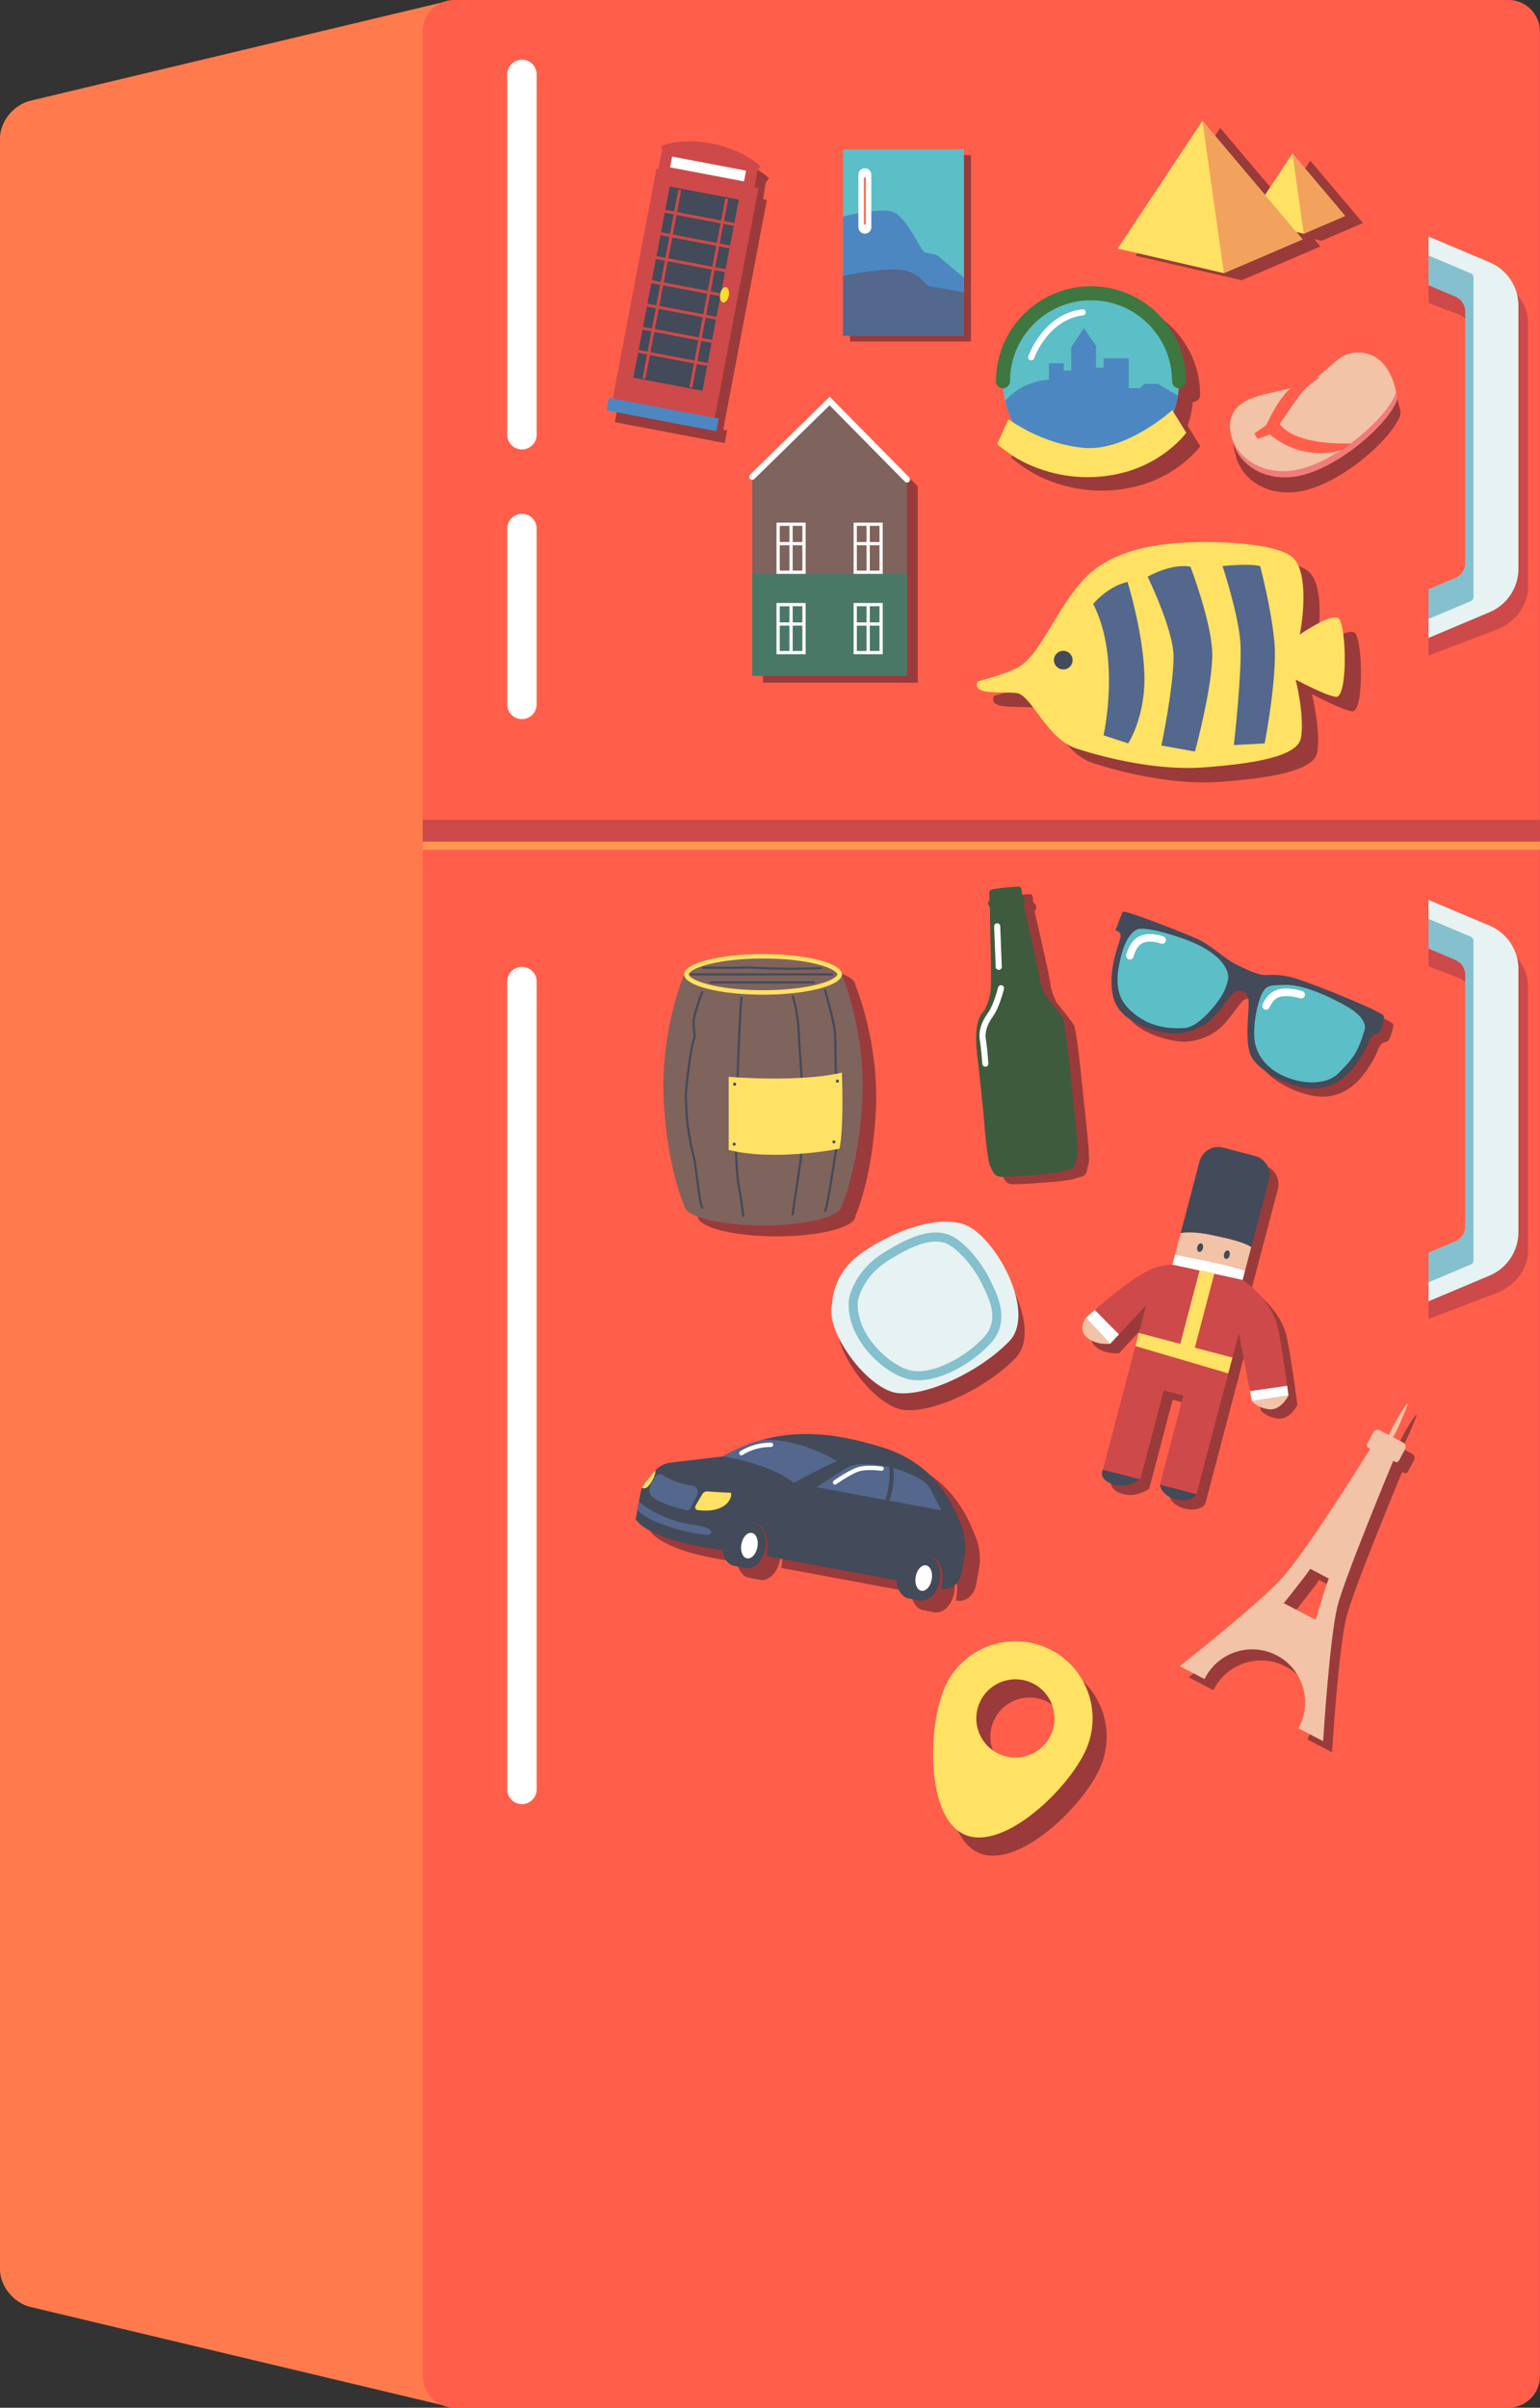 <?xml version="1.0" encoding="UTF-8"?><svg xmlns="http://www.w3.org/2000/svg" xmlns:xlink="http://www.w3.org/1999/xlink" height="961.9" preserveAspectRatio="xMidYMid meet" version="1.0" viewBox="0.0 0.0 615.4 961.9" width="615.4" zoomAndPan="magnify"><rect x="0.0" y="0.0" width="615.4" height="961.9" fill="#333333" stroke="none"/><defs><clipPath id="a"><path d="M 0 0 L 180 0 L 180 961.859 L 0 961.859 Z M 0 0"/></clipPath><clipPath id="b"><path d="M 168 0 L 615.379 0 L 615.379 961.859 L 168 961.859 Z M 168 0"/></clipPath><clipPath id="c"><path d="M 168 327 L 615.379 327 L 615.379 338 L 168 338 Z M 168 327"/></clipPath><clipPath id="d"><path d="M 168 336 L 615.379 336 L 615.379 340 L 168 340 Z M 168 336"/></clipPath></defs><g><g clip-path="url(#a)"><path d="M 177.895 961.117 L 12.242 921.641 C 5.461 920.047 0 913.32 0 906.602 L 0 55.254 C 0 48.535 5.461 41.809 12.242 40.219 L 179.102 0.383 L 177.895 961.117" fill="#ff7b4d"/></g><g clip-path="url(#b)"><path d="M 602.809 961.859 L 181.508 961.859 C 174.562 961.859 168.93 956.227 168.93 949.281 L 168.93 12.574 C 168.93 5.629 174.562 -0.004 181.508 -0.004 L 602.809 -0.004 C 609.754 -0.004 615.387 5.629 615.387 12.574 L 615.387 949.281 C 615.387 956.227 609.754 961.859 602.809 961.859" fill="#ff5f4a"/></g><g clip-path="url(#c)"><path d="M 615.387 337.855 L 168.93 337.855 L 168.93 327.516 L 615.387 327.516 L 615.387 337.855" fill="#ce4949"/></g><g><path d="M 582.695 237.941 L 570.855 242.457 L 570.855 261.902 L 597.895 251.617 C 605.621 248.676 610.645 241.848 610.645 234.277 L 610.645 129.219 C 610.645 121.648 605.621 114.816 597.895 111.879 L 570.855 101.594 L 570.855 121.035 L 582.695 125.555 C 585.355 126.566 587.09 128.926 587.09 131.535 L 587.09 231.961 C 587.09 234.57 585.355 236.926 582.695 237.941" fill="#ce4949"/></g><g><path d="M 581.539 230.867 L 570.855 235.383 L 570.855 254.828 L 595.258 244.543 C 602.23 241.602 606.766 234.77 606.766 227.203 L 606.766 122.145 C 606.766 114.574 602.23 107.742 595.258 104.805 L 570.855 94.52 L 570.855 113.961 L 581.539 118.477 C 583.945 119.492 585.508 121.852 585.508 124.461 L 585.508 224.887 C 585.508 227.496 583.945 229.852 581.539 230.867" fill="#84c0ce"/></g><g><path d="M 595.258 104.805 L 570.855 94.52 L 570.855 102.086 L 587.75 109.207 C 588.391 109.477 588.809 110.109 588.809 110.805 L 588.809 238.539 C 588.809 239.238 588.391 239.867 587.75 240.137 L 570.855 247.262 L 570.855 254.828 L 595.258 244.543 C 602.23 241.602 606.766 234.77 606.766 227.203 L 606.766 122.145 C 606.766 114.574 602.23 107.742 595.258 104.805" fill="#e7f2f2"/></g><g><path d="M 582.695 502.957 L 570.855 507.477 L 570.855 526.918 L 597.895 516.633 C 605.621 513.691 610.645 506.859 610.645 499.293 L 610.645 394.23 C 610.645 386.664 605.621 379.836 597.895 376.895 L 570.855 366.609 L 570.855 386.051 L 582.695 390.566 C 585.355 391.586 587.09 393.941 587.09 396.551 L 587.09 496.977 C 587.09 499.586 585.355 501.941 582.695 502.957" fill="#ce4949"/></g><g><path d="M 581.539 495.883 L 570.855 500.398 L 570.855 519.844 L 595.258 509.559 C 602.23 506.617 606.766 499.785 606.766 492.219 L 606.766 387.156 C 606.766 379.59 602.23 372.758 595.258 369.82 L 570.855 359.535 L 570.855 378.977 L 581.539 383.492 C 583.945 384.512 585.508 386.867 585.508 389.477 L 585.508 489.902 C 585.508 492.512 583.945 494.867 581.539 495.883" fill="#84c0ce"/></g><g><path d="M 595.258 369.82 L 570.855 359.535 L 570.855 367.102 L 587.75 374.223 C 588.391 374.492 588.809 375.125 588.809 375.82 L 588.809 503.559 C 588.809 504.254 588.391 504.883 587.75 505.152 L 570.855 512.273 L 570.855 519.844 L 595.258 509.559 C 602.23 506.617 606.766 499.785 606.766 492.219 L 606.766 387.156 C 606.766 379.59 602.23 372.758 595.258 369.82" fill="#e7f2f2"/></g><g><path d="M 208.574 287.285 C 205.328 287.285 202.691 284.652 202.691 281.402 L 202.691 211.16 C 202.691 207.91 205.328 205.277 208.574 205.277 C 211.824 205.277 214.461 207.91 214.461 211.16 L 214.461 281.402 C 214.461 284.652 211.824 287.285 208.574 287.285" fill="#fff"/></g><g><path d="M 208.574 179.551 C 205.328 179.551 202.691 176.914 202.691 173.668 L 202.691 29.734 C 202.691 26.484 205.328 23.848 208.574 23.848 C 211.824 23.848 214.461 26.484 214.461 29.734 L 214.461 173.668 C 214.461 176.914 211.824 179.551 208.574 179.551" fill="#fff"/></g><g clip-path="url(#d)"><path d="M 615.387 339.48 L 168.93 339.48 L 168.93 336.234 L 615.387 336.234 L 615.387 339.48" fill="#ff9750"/></g><g><path d="M 208.574 720.746 C 205.328 720.746 202.691 718.113 202.691 714.863 L 202.691 392.156 C 202.691 388.906 205.328 386.27 208.574 386.27 C 211.824 386.27 214.461 388.906 214.461 392.156 L 214.461 714.863 C 214.461 718.113 211.824 720.746 208.574 720.746" fill="#fff"/></g><g><path d="M 335.836 162.949 L 304.91 193.219 L 304.91 272.727 L 366.75 272.727 L 366.75 194.297 L 335.836 162.949" fill="#9b3a3a"/></g><g><path d="M 331.527 160.203 L 300.602 190.473 L 300.602 269.98 L 362.441 269.98 L 362.441 191.551 L 331.527 160.203" fill="#7f635d"/></g><g><path d="M 300.602 229.258 L 362.441 229.258 L 362.441 269.98 L 300.602 269.98 L 300.602 229.258" fill="#4a7867"/></g><g><path d="M 362.441 192.766 C 362.125 192.766 361.812 192.645 361.574 192.402 L 331.512 161.922 L 301.453 191.344 C 300.973 191.812 300.199 191.805 299.73 191.324 C 299.262 190.844 299.27 190.07 299.75 189.602 L 331.543 158.488 L 363.309 190.695 C 363.777 191.176 363.773 191.945 363.297 192.414 C 363.059 192.648 362.75 192.766 362.441 192.766" fill="#fff"/></g><g><path d="M 321.934 208.789 L 310.297 208.789 L 310.297 229.258 L 321.934 229.258 Z M 320.641 210.082 L 320.641 227.965 L 311.59 227.965 L 311.59 210.082 L 320.641 210.082" fill="#fff"/></g><g><path d="M 316.762 228.719 L 315.469 228.719 L 315.469 209.543 L 316.762 209.543 L 316.762 228.719" fill="#fff"/></g><g><path d="M 321.07 217.84 L 311.266 217.84 L 311.266 216.547 L 321.07 216.547 L 321.07 217.84" fill="#fff"/></g><g><path d="M 352.746 208.789 L 341.109 208.789 L 341.109 229.258 L 352.746 229.258 Z M 351.453 210.082 L 351.453 227.965 L 342.402 227.965 L 342.402 210.082 L 351.453 210.082" fill="#fff"/></g><g><path d="M 347.574 228.719 L 346.281 228.719 L 346.281 209.543 L 347.574 209.543 L 347.574 228.719" fill="#fff"/></g><g><path d="M 351.883 217.84 L 342.078 217.84 L 342.078 216.547 L 351.883 216.547 L 351.883 217.84" fill="#fff"/></g><g><path d="M 321.934 240.895 L 310.297 240.895 L 310.297 261.363 L 321.934 261.363 Z M 320.641 242.188 L 320.641 260.07 L 311.59 260.07 L 311.59 242.188 L 320.641 242.188" fill="#fff"/></g><g><path d="M 316.762 260.824 L 315.469 260.824 L 315.469 241.648 L 316.762 241.648 L 316.762 260.824" fill="#fff"/></g><g><path d="M 321.07 249.945 L 311.266 249.945 L 311.266 248.652 L 321.07 248.652 L 321.07 249.945" fill="#fff"/></g><g><path d="M 352.746 240.895 L 341.109 240.895 L 341.109 261.363 L 352.746 261.363 Z M 351.453 242.188 L 351.453 260.07 L 342.402 260.07 L 342.402 242.188 L 351.453 242.188" fill="#fff"/></g><g><path d="M 347.574 260.824 L 346.281 260.824 L 346.281 241.648 L 347.574 241.648 L 347.574 260.824" fill="#fff"/></g><g><path d="M 351.883 249.945 L 342.078 249.945 L 342.078 248.652 L 351.883 248.652 L 351.883 249.945" fill="#fff"/></g><g><path d="M 474.562 170.047 C 475.344 167.949 475.93 165.758 476.305 163.492 C 476.305 163.492 476.305 163.492 476.305 163.488 C 476.465 162.516 476.582 161.527 476.66 160.527 C 476.699 160.531 476.738 160.535 476.781 160.535 C 478.328 160.535 479.582 159.281 479.582 157.734 C 479.582 136.781 462.535 119.738 441.586 119.738 C 420.637 119.738 403.594 136.781 403.594 157.734 C 403.594 159.281 404.848 160.535 406.395 160.535 C 406.434 160.535 406.473 160.531 406.516 160.527 C 406.887 165.266 408.195 169.738 410.258 173.762 C 410.273 173.793 410.293 173.824 410.309 173.859 C 410.355 173.949 410.398 174.039 410.445 174.129 C 409.219 173.324 408.547 172.816 408.547 172.816 L 404.094 182.844 C 404.094 182.844 406.535 185 410.703 187.727 C 414.867 190.457 431.102 199.391 452.648 194.648 C 470.684 190.684 479.652 178.273 479.652 178.273 L 474.562 170.047" fill="#9b3a3a"/></g><g><path d="M 471.18 152.348 C 471.18 171.781 455.422 187.539 435.984 187.539 C 416.547 187.539 400.789 171.781 400.789 152.348 C 400.789 132.91 416.547 117.152 435.984 117.152 C 455.422 117.152 471.18 132.91 471.18 152.348" fill="#5cbec6"/></g><g><path d="M 470.703 158.102 L 462.703 153.352 L 457.246 153.352 L 455.52 155.074 L 451.066 155.074 L 451.066 143.152 L 441.012 143.152 L 441.012 146.887 L 437.996 146.887 L 437.996 138.125 L 433.113 131.086 L 428.086 138.699 L 428.086 148.035 L 425.066 148.035 L 425.066 145.164 L 419.18 145.164 L 419.18 151.629 C 419.18 151.629 415.301 151.773 409.984 153.926 C 406.883 155.184 403.734 157.957 401.648 160.051 C 405.16 175.781 419.195 187.539 435.984 187.539 C 453.461 187.539 467.953 174.801 470.703 158.102" fill="#4c87c2"/></g><g><path d="M 471.18 155.148 C 469.633 155.148 468.379 153.895 468.379 152.348 C 468.379 134.484 453.848 119.953 435.984 119.953 C 418.125 119.953 403.594 134.484 403.594 152.348 C 403.594 153.895 402.34 155.148 400.789 155.148 C 399.242 155.148 397.988 153.895 397.988 152.348 C 397.988 131.395 415.035 114.352 435.984 114.352 C 456.934 114.352 473.98 131.395 473.98 152.348 C 473.98 153.895 472.727 155.148 471.18 155.148" fill="#3e773f"/></g><g><path d="M 402.945 167.43 C 402.945 167.43 416.16 177.484 433.254 178.922 C 450.352 180.359 468.449 163.84 468.449 163.84 L 474.051 172.887 C 474.051 172.887 465.078 185.297 447.047 189.266 C 425.5 194.004 409.266 185.07 405.102 182.344 C 400.934 179.613 398.492 177.457 398.492 177.457 L 402.945 167.43" fill="#ffe164"/></g><g><path d="M 412.09 143.965 C 411.957 143.965 411.824 143.941 411.691 143.898 C 411.059 143.68 410.719 142.988 410.938 142.352 C 411.172 141.668 416.855 125.562 432.512 123.547 C 433.176 123.465 433.785 123.934 433.871 124.602 C 433.957 125.266 433.488 125.879 432.82 125.965 C 418.688 127.781 413.293 142.988 413.238 143.145 C 413.066 143.648 412.594 143.965 412.09 143.965" fill="#fff"/></g><g><path d="M 339.676 61.949 L 339.676 136.43 L 388.008 136.43 L 388.008 61.949 L 339.676 61.949" fill="#9b3a3a"/></g><g><path d="M 385.207 134.121 L 336.871 134.121 L 336.871 59.645 L 385.207 59.645 L 385.207 134.121" fill="#5cbec6"/></g><g><path d="M 336.871 86.5 C 336.871 86.5 351.812 82.711 356.922 84.688 C 362.027 86.664 367.633 99.023 368.949 100.344 C 370.27 101.66 373.398 100.836 375.375 102.648 C 377.352 104.461 385.207 110.891 385.207 110.891 L 385.207 134.121 L 336.871 134.121 L 336.871 86.5" fill="#4c87c2"/></g><g><path d="M 336.871 110.23 C 336.871 110.23 356.758 105.945 363.016 108.418 C 369.277 110.891 369.773 114.348 371.914 114.516 C 374.059 114.68 385.207 116.82 385.207 116.82 L 385.207 134.121 L 336.871 134.121 L 336.871 110.23" fill="#54678c"/></g><g><path d="M 345.605 67.223 C 344.188 67.223 343.023 68.383 343.023 69.805 L 343.023 90.785 C 343.023 92.203 344.188 93.367 345.605 93.367 C 347.027 93.367 348.188 92.203 348.188 90.785 L 348.188 69.805 C 348.188 68.383 347.027 67.223 345.605 67.223" fill="#fff"/></g><g><path d="M 345.605 70.848 C 345.395 70.848 345.223 71.02 345.223 71.23 L 345.223 89.355 C 345.223 89.57 345.395 89.742 345.605 89.742 C 345.816 89.742 345.988 89.57 345.988 89.355 L 345.988 71.23 C 345.988 71.02 345.816 70.848 345.605 70.848" fill="#ff5f4a"/></g><g><path d="M 541.465 252.891 C 539.422 250.852 531.27 255.676 525.906 259.23 C 526.074 258.398 526.234 257.52 526.375 256.582 C 527.738 247.645 528.441 233.652 523.195 228.602 C 517.949 223.547 498.516 221.992 483.941 222.383 C 469.367 222.77 451.488 225.102 440.215 236.566 C 428.945 248.031 422.336 267.453 413.398 272.324 C 407.926 275.305 397.266 277.961 397.266 277.961 C 394.352 283.598 406.594 282.039 412.621 282.625 C 418.645 283.207 424.668 300.891 436.523 304.777 C 448.379 308.664 469.172 313.719 487.438 312.359 C 505.707 310.996 525.105 308.375 526.371 300.504 C 527.496 293.523 525.797 283.902 524.25 277.301 C 529.52 280.035 537.23 283.812 540.297 284.18 C 545.156 284.762 544.574 256 541.465 252.891" fill="#9b3a3a"/></g><g><path d="M 390.781 272.184 C 390.781 272.184 401.441 269.527 406.914 266.547 C 415.852 261.676 422.461 242.254 433.73 230.789 C 445.004 219.324 462.883 216.992 477.457 216.602 C 492.031 216.215 511.465 217.77 516.711 222.82 C 521.961 227.875 521.254 241.867 519.895 250.805 C 518.531 259.746 515.758 264.027 515.758 264.027 C 515.758 264.027 521.766 283.066 519.891 294.727 C 518.621 302.598 499.223 305.219 480.953 306.578 C 462.688 307.941 441.895 302.887 430.039 299 C 418.184 295.113 412.16 277.43 406.137 276.848 C 400.109 276.266 387.867 277.816 390.781 272.184" fill="#ffe164"/></g><g><path d="M 514.574 256.832 C 514.574 256.832 531.871 244.004 534.98 247.113 C 538.09 250.223 538.672 278.984 533.812 278.402 C 528.957 277.816 512.438 268.684 512.438 268.684 L 514.574 256.832" fill="#ffe164"/></g><g><path d="M 428.625 263.723 C 428.625 265.785 426.957 267.453 424.895 267.453 C 422.836 267.453 421.164 265.785 421.164 263.723 C 421.164 261.664 422.836 259.992 424.895 259.992 C 426.957 259.992 428.625 261.664 428.625 263.723" fill="#434a59"/></g><g><path d="M 436.84 241.285 C 436.84 241.285 442.543 234.289 450.574 232.473 C 450.574 232.473 456.922 252.945 457.312 269.785 C 457.699 286.629 450.832 296.992 450.832 296.992 L 440.988 293.754 C 440.988 293.754 447.98 262.918 436.84 241.285" fill="#54678c"/></g><g><path d="M 458.605 230.402 C 458.605 230.402 467.934 224.961 475.707 226.387 C 475.707 226.387 483.738 247.348 484.387 259.992 C 485.035 272.637 477.52 300.23 477.52 300.23 L 464.098 297.836 C 464.098 297.836 468.812 275.633 468.973 262.52 C 469.102 251.906 458.605 230.402 458.605 230.402" fill="#54678c"/></g><g><path d="M 488.535 226.145 C 488.535 226.145 498.77 225 503.562 226.145 C 503.562 226.145 507.969 242.707 509.262 256.441 C 510.559 270.176 505.375 296.992 505.375 296.992 L 493.066 297.641 C 493.066 297.641 496.438 267.844 495.66 256.57 C 494.883 245.301 488.535 226.145 488.535 226.145" fill="#54678c"/></g><g><path d="M 559.48 163.527 C 559.359 163.023 559.195 162.426 558.988 161.766 C 558.34 158.656 555.535 148.551 546.359 147.07 C 537.121 145.582 534.215 152.191 527.203 156.902 C 524.824 157.414 520.496 158.617 517.145 161.109 C 507.844 163.539 497.535 164.223 493.941 171.266 C 492.48 174.129 492.43 177.711 493.652 181.188 C 495 188.988 502.902 197.25 515.988 196.727 C 532.504 196.066 554.465 177.199 559.152 166.957 C 559.645 165.883 559.758 164.676 559.48 163.527" fill="#9b3a3a"/></g><g><path d="M 557.859 160.922 C 558.352 159.848 558.465 158.641 558.188 157.492 C 557.289 153.77 554.27 144.914 545.723 143.535 C 534.855 141.785 532.75 151.25 522.406 155.633 C 512.066 160.016 497.691 159.141 493.309 167.73 C 488.926 176.32 497.164 191.395 514.695 190.695 C 531.211 190.035 553.172 171.168 557.859 160.922" fill="#f27c79"/></g><g><path d="M 557.863 156.641 C 557.863 156.641 555.934 142.793 545.066 141.039 C 534.195 139.285 532.094 148.754 521.75 153.137 C 511.406 157.52 497.031 156.641 492.648 165.23 C 488.266 173.82 496.508 188.898 514.035 188.195 C 531.566 187.496 555.234 166.281 557.863 156.641" fill="#f2c3a7"/></g><g><path d="M 511.363 169.473 C 511.363 169.473 516.973 161.035 519.656 157.52 C 522.344 154 527.668 150.551 527.668 150.551 C 527.668 150.551 520.73 151.453 515.848 155.078 C 510.969 158.699 506.012 169.836 506.012 169.836 L 501.238 173.164 L 502.555 175.398 L 507.418 173.559 C 507.418 173.559 512.414 178.027 519.648 180 C 524.289 181.266 530.551 181.391 534.812 180.176 C 537.184 179.5 538.754 178.16 539.762 177.121 C 539.762 177.121 518.332 178.402 511.363 169.473" fill="#ff5f4a"/></g><g><path d="M 341.82 393.574 C 341.82 392.875 341.477 392.195 340.828 391.547 C 340.816 391.535 340.801 391.523 340.789 391.512 C 340.613 391.336 340.41 391.164 340.191 390.996 C 340 390.852 339.789 390.703 339.566 390.562 C 339.301 390.391 339.023 390.219 338.715 390.055 C 337.387 389.344 335.668 388.691 333.633 388.113 C 333.293 388.02 332.945 387.926 332.59 387.832 C 326.883 386.363 319.004 385.453 310.297 385.453 C 305.879 385.453 301.68 385.688 297.863 386.109 C 297.039 386.203 296.234 386.305 295.449 386.41 C 294.867 386.488 294.297 386.574 293.738 386.664 C 291.652 386.996 289.73 387.391 288.004 387.832 C 287.648 387.926 287.301 388.02 286.961 388.113 C 286.281 388.309 285.641 388.508 285.035 388.715 C 283.824 389.133 282.766 389.582 281.879 390.055 C 281.66 390.172 281.449 390.293 281.25 390.414 C 279.652 391.387 278.77 392.453 278.77 393.574 C 278.77 393.574 269.184 416.293 270.59 443.691 C 271.992 471.094 278.77 485.801 278.77 485.801 C 278.77 490.285 292.887 493.926 310.297 493.926 C 327.707 493.926 341.82 490.285 341.82 485.801 C 341.82 485.801 348.602 471.094 350.004 443.691 C 351.41 416.293 341.82 393.574 341.82 393.574" fill="#9b3a3a"/></g><g><path d="M 336.438 389.262 L 304.91 385.746 L 273.383 389.262 C 273.383 389.262 263.797 411.977 265.203 439.379 C 266.605 466.777 273.383 481.484 273.383 481.484 L 273.387 481.484 C 273.387 485.973 287.5 489.605 304.91 489.605 C 322.32 489.605 336.438 485.973 336.438 481.484 C 336.438 481.484 343.215 466.777 344.617 439.379 C 346.023 411.977 336.438 389.262 336.438 389.262" fill="#7f635d"/></g><g><path d="M 336.438 389.262 C 336.438 393.746 322.32 397.383 304.91 397.383 C 287.5 397.383 273.387 393.746 273.387 389.262 C 273.387 384.773 287.5 381.137 304.91 381.137 C 322.32 381.137 336.438 384.773 336.438 389.262" fill="#7f635d"/></g><g><path d="M 304.91 381.137 C 287.5 381.137 273.387 384.773 273.387 389.262 C 273.387 393.746 287.5 397.383 304.91 397.383 C 322.32 397.383 336.434 393.746 336.434 389.262 C 336.434 384.773 322.32 381.137 304.91 381.137 Z M 304.91 382.922 C 313.184 382.922 320.945 383.746 326.758 385.242 C 333.203 386.902 334.652 388.746 334.652 389.262 C 334.652 389.773 333.203 391.617 326.758 393.277 C 320.945 394.773 313.184 395.598 304.91 395.598 C 296.637 395.598 288.875 394.773 283.062 393.277 C 276.617 391.617 275.168 389.773 275.168 389.262 C 275.168 388.746 276.617 386.902 283.062 385.242 C 288.875 383.746 296.637 382.922 304.91 382.922" fill="#ffe164"/></g><g><path d="M 315.883 387.465 C 315.254 387.465 314.695 387.457 314.246 387.445 C 313.305 387.418 312.203 387.395 311.023 387.363 C 307.668 387.285 303.863 387.195 301.164 387.047 C 298.684 386.914 297.09 386.965 295.68 387.008 C 295 387.027 294.359 387.051 293.66 387.051 L 280.984 387.051 C 280.746 387.051 280.555 386.855 280.555 386.617 C 280.555 386.379 280.746 386.188 280.984 386.188 L 293.66 386.188 C 294.348 386.188 294.98 386.168 295.652 386.145 C 297.078 386.102 298.691 386.051 301.211 386.188 C 303.898 386.332 307.695 386.422 311.047 386.504 C 312.227 386.531 313.328 386.559 314.27 386.582 C 317.781 386.68 328.004 386.344 328.109 386.34 C 328.348 386.332 328.547 386.52 328.555 386.758 C 328.562 386.996 328.375 387.195 328.137 387.203 C 328.047 387.207 320.223 387.465 315.883 387.465" fill="#434a59"/></g><g><path d="M 332.578 389.691 L 276.328 389.691 C 276.094 389.691 275.898 389.496 275.898 389.262 C 275.898 389.02 276.094 388.828 276.328 388.828 L 332.578 388.828 C 332.816 388.828 333.008 389.02 333.008 389.262 C 333.008 389.496 332.816 389.691 332.578 389.691" fill="#434a59"/></g><g><path d="M 325.152 392.891 L 283.953 392.891 C 283.719 392.891 283.523 392.699 283.523 392.461 C 283.523 392.223 283.719 392.027 283.953 392.027 L 325.152 392.027 C 325.391 392.027 325.582 392.223 325.582 392.461 C 325.582 392.699 325.391 392.891 325.152 392.891" fill="#434a59"/></g><g><path d="M 280.59 482.906 C 280.438 482.906 280.289 482.828 280.211 482.684 C 279.477 481.344 278.848 476.426 278.18 471.223 C 277.73 467.703 277.305 464.383 276.895 462.672 C 275.871 458.406 274.906 454.152 274.316 449.055 C 273.91 445.535 273.828 443.344 273.754 441.41 C 273.719 440.504 273.688 439.648 273.621 438.734 C 273.422 435.812 275.609 418.406 276.723 415.574 C 277.344 413.992 277.172 412.934 276.957 411.598 C 276.812 410.711 276.652 409.703 276.691 408.391 C 276.793 405.09 280.047 396.625 280.188 396.266 C 280.273 396.043 280.523 395.934 280.742 396.02 C 280.965 396.105 281.074 396.355 280.988 396.578 C 280.957 396.664 277.648 405.262 277.555 408.418 C 277.516 409.648 277.672 410.609 277.809 411.457 C 278.035 412.867 278.23 414.09 277.523 415.891 C 276.473 418.562 274.289 435.898 274.48 438.676 C 274.547 439.602 274.578 440.465 274.613 441.379 C 274.688 443.297 274.77 445.473 275.176 448.957 C 275.758 454.008 276.719 458.23 277.734 462.473 C 278.152 464.227 278.582 467.57 279.035 471.109 C 279.633 475.781 280.312 481.07 280.965 482.27 C 281.082 482.48 281.004 482.742 280.793 482.855 C 280.73 482.891 280.656 482.906 280.59 482.906" fill="#434a59"/></g><g><path d="M 297.027 486.176 C 296.812 486.176 296.625 486.016 296.598 485.797 C 296.59 485.73 295.797 479.117 294.82 474.043 C 294.031 469.941 293.809 463.859 293.648 459.422 C 293.605 458.277 293.566 457.266 293.527 456.453 C 293.387 453.703 294.035 437.031 294.469 426.004 C 294.645 421.473 294.785 417.898 294.812 416.711 C 294.91 412.691 295.797 398.617 295.805 398.477 C 295.82 398.238 296.023 398.055 296.262 398.07 C 296.5 398.086 296.68 398.289 296.664 398.527 C 296.656 398.672 295.773 412.727 295.676 416.734 C 295.645 417.926 295.508 421.504 295.328 426.035 C 294.898 437.051 294.25 453.699 294.387 456.41 C 294.43 457.223 294.465 458.238 294.508 459.391 C 294.672 463.801 294.891 469.844 295.668 473.879 C 296.648 478.984 297.445 485.629 297.453 485.695 C 297.484 485.93 297.312 486.145 297.078 486.176 C 297.062 486.176 297.043 486.176 297.027 486.176" fill="#434a59"/></g><g><path d="M 316.734 485.582 C 316.719 485.582 316.699 485.582 316.684 485.578 C 316.445 485.551 316.277 485.336 316.305 485.102 C 316.418 484.137 317.207 478.895 317.973 473.82 C 318.562 469.895 319.121 466.184 319.379 464.395 C 319.973 460.227 320.66 448.336 320.66 443.719 C 320.66 441.242 320.238 435.25 319.793 428.902 C 319.387 423.129 318.965 417.156 318.777 412.777 C 318.391 403.66 316.352 398.215 316.332 398.16 C 316.246 397.938 316.359 397.688 316.578 397.602 C 316.805 397.52 317.051 397.629 317.137 397.852 C 317.223 398.078 319.246 403.473 319.641 412.742 C 319.824 417.109 320.246 423.074 320.652 428.844 C 321.098 435.203 321.523 441.215 321.523 443.719 C 321.523 448.359 320.828 460.32 320.23 464.516 C 319.973 466.312 319.414 470.02 318.824 473.949 C 318.062 479.016 317.273 484.25 317.16 485.203 C 317.137 485.422 316.949 485.582 316.734 485.582" fill="#434a59"/></g><g><path d="M 329.707 484.195 C 329.637 484.195 329.566 484.18 329.5 484.145 C 329.289 484.027 329.215 483.77 329.328 483.559 C 330.16 482.031 331.832 471.137 332.832 464.629 C 333.234 462.016 333.551 459.949 333.738 458.93 C 334.422 455.23 334.238 437.598 333.734 430.418 C 333.453 426.438 333.426 422.691 333.402 419.387 C 333.383 416.809 333.367 414.578 333.238 412.691 C 332.945 408.43 329.328 395.844 329.293 395.719 C 329.227 395.488 329.359 395.25 329.586 395.184 C 329.816 395.117 330.055 395.25 330.121 395.48 C 330.27 396 333.801 408.281 334.098 412.633 C 334.227 414.547 334.242 416.785 334.262 419.383 C 334.285 422.676 334.312 426.406 334.594 430.359 C 335.102 437.574 335.277 455.34 334.586 459.086 C 334.402 460.094 334.086 462.152 333.684 464.762 C 332.266 474.012 330.922 482.438 330.086 483.973 C 330.008 484.113 329.859 484.195 329.707 484.195" fill="#434a59"/></g><g><path d="M 291.184 430.191 C 291.184 430.191 319.398 432.566 336.438 428.508 C 336.438 428.508 337.332 450.492 335.449 458.91 C 335.449 458.91 309.801 464.059 291.184 459.402 L 291.184 430.191" fill="#ffe164"/></g><g><path d="M 294.191 433.133 C 294.191 433.469 293.918 433.742 293.578 433.742 C 293.242 433.742 292.969 433.469 292.969 433.133 C 292.969 432.793 293.242 432.52 293.578 432.52 C 293.918 432.52 294.191 432.793 294.191 433.133" fill="#434a59"/></g><g><path d="M 335.266 431.906 C 335.266 432.242 334.992 432.52 334.652 432.52 C 334.312 432.52 334.039 432.242 334.039 431.906 C 334.039 431.566 334.312 431.293 334.652 431.293 C 334.992 431.293 335.266 431.566 335.266 431.906" fill="#434a59"/></g><g><path d="M 293.992 457.102 C 293.992 457.441 293.719 457.715 293.379 457.715 C 293.043 457.715 292.766 457.441 292.766 457.102 C 292.766 456.762 293.043 456.488 293.379 456.488 C 293.719 456.488 293.992 456.762 293.992 457.102" fill="#434a59"/></g><g><path d="M 333.863 456.191 C 333.863 456.531 333.59 456.805 333.25 456.805 C 332.91 456.805 332.637 456.531 332.637 456.191 C 332.637 455.852 332.91 455.578 333.25 455.578 C 333.59 455.578 333.863 455.852 333.863 456.191" fill="#434a59"/></g><g><path d="M 429.168 409.586 C 428.219 407.789 422.652 401.02 422.402 400.82 C 422.152 400.617 419.988 395.914 419.77 393.133 C 419.555 390.348 413.453 364.141 413.453 364.141 C 413.453 364.141 415.277 362.051 412.922 360.555 C 412.922 360.555 412.898 357.445 411.965 357.242 C 411.035 357.035 401.941 357.844 400.562 358.445 C 399.184 359.047 400.07 361.684 399.914 362.383 C 399.762 363.078 399.277 363.512 399.324 363.961 C 399.371 364.41 400.219 365.23 400.086 366.156 C 399.957 367.078 400.977 396.176 400.281 399.66 C 399.59 403.148 398.328 406.316 397.031 407.668 C 395.73 409.02 393.723 413.703 394.957 423.969 C 396.191 434.227 397.469 447.176 397.738 450.41 C 398.012 453.645 398.949 466.137 400.324 469.102 C 401.699 472.066 402.176 473.004 404.691 473.117 C 407.207 473.23 425.891 472.02 428.605 471.125 C 431.316 470.23 433.117 470.043 433.773 469.062 C 434.426 468.082 434.547 466.324 435.047 464.605 C 435.547 462.883 434.512 453.055 434.414 452.156 C 434.32 451.254 431.848 427.812 431.848 427.812 C 431.848 427.812 430.117 411.383 429.168 409.586" fill="#9b3a3a"/></g><g><path d="M 408.406 357.566 C 408.406 357.566 408.383 354.457 407.453 354.254 C 406.52 354.047 397.426 354.855 396.051 355.457 C 394.672 356.059 395.555 358.691 395.402 359.395 C 395.25 360.094 394.762 360.523 394.809 360.973 C 394.859 361.422 395.703 362.242 395.574 363.168 C 395.441 364.094 396.465 393.188 395.77 396.676 C 395.074 400.16 393.816 403.328 392.516 404.68 C 391.219 406.027 389.211 410.719 390.441 420.977 C 391.676 431.238 392.953 444.188 393.227 447.422 C 393.496 450.656 394.438 463.148 395.812 466.113 C 397.184 469.078 397.664 470.016 400.18 470.129 C 402.691 470.242 421.379 469.027 424.09 468.137 C 426.801 467.242 428.602 467.055 429.258 466.074 C 429.914 465.094 430.031 463.34 430.531 461.617 C 431.035 459.895 429.996 450.066 429.902 449.168 C 429.809 448.266 427.336 424.824 427.336 424.824 C 427.336 424.824 425.602 408.395 424.652 406.598 C 423.707 404.805 418.137 398.031 417.891 397.832 C 417.641 397.629 415.477 392.926 415.258 390.145 C 415.039 387.359 408.938 361.152 408.938 361.152 C 408.938 361.152 410.766 359.062 408.406 357.566" fill="#3e5b3e"/></g><g><path d="M 393.742 426.16 C 393.109 426.16 392.574 425.668 392.531 425.023 C 392.527 424.965 392.129 419.02 391.57 415.715 C 390.965 412.121 392.027 408.492 394.828 404.621 C 397.117 401.453 398.812 394.598 398.832 394.527 C 398.992 393.875 399.648 393.477 400.301 393.633 C 400.953 393.793 401.355 394.453 401.195 395.105 C 401.121 395.406 399.367 402.492 396.801 406.047 C 394.402 409.363 393.477 412.395 393.973 415.312 C 394.551 418.738 394.941 424.613 394.961 424.863 C 395.004 425.535 394.496 426.113 393.824 426.156 C 393.797 426.16 393.77 426.16 393.742 426.16" fill="#fff"/></g><g><path d="M 399.109 387.461 C 398.457 387.461 397.918 386.945 397.895 386.293 L 397.27 370.105 C 397.242 369.438 397.766 368.871 398.438 368.844 C 399.117 368.816 399.676 369.344 399.699 370.016 L 400.324 386.199 C 400.352 386.871 399.828 387.438 399.156 387.461 C 399.141 387.461 399.125 387.461 399.109 387.461" fill="#fff"/></g><g><path d="M 517.93 557.355 C 516.953 550.262 514.844 535.57 513.617 531.957 C 510.02 521.324 500.109 515.074 500.109 515.074 L 501.082 511.383 L 503.566 501.934 L 510.637 475.055 C 511.73 470.902 509.25 466.648 505.094 465.555 L 492.379 462.211 C 488.227 461.117 483.973 463.598 482.879 467.754 L 475.352 496.363 L 473.078 505 L 472.043 508.934 C 472.043 508.934 468.188 509.074 465.148 510.145 C 458.156 512.602 446.809 522.004 441.059 527.023 C 438.855 528.949 437.473 530.23 437.473 530.23 C 437.473 530.23 434.082 534.672 437.75 537.945 C 441.422 541.223 447.184 540.605 447.184 540.605 L 450.734 536.793 L 461.547 525.191 L 458.641 536.242 L 457.262 541.48 L 444.273 590.852 C 444.273 590.852 442.215 594.395 447.855 596.594 C 453.5 598.785 459.234 594.785 459.234 594.785 L 468.594 559.215 L 476.406 561.27 L 467.047 596.84 C 467.047 596.84 467.406 601.32 473.672 602.73 C 479.938 604.145 481.676 600.688 481.676 600.688 L 498.598 536.359 L 503.07 559.492 L 503.832 563.418 C 503.832 563.418 505.859 566.176 510.691 566.734 C 515.52 567.293 518.449 561.223 518.449 561.223 C 518.449 561.223 518.254 559.703 517.93 557.355" fill="#9b3a3a"/></g><g><path d="M 433.918 526.496 L 443.629 536.871 L 447.184 533.059 L 437.504 523.293 C 435.301 525.215 433.918 526.496 433.918 526.496" fill="#fff"/></g><g><path d="M 510.066 528.227 C 506.465 517.59 496.555 511.34 496.555 511.34 L 468.488 505.199 C 468.488 505.199 464.633 505.34 461.598 506.41 C 454.602 508.867 443.254 518.27 437.504 523.293 L 447.184 533.059 L 457.992 521.457 L 440.719 587.117 L 455.68 591.051 L 465.039 555.48 L 472.852 557.535 L 463.492 593.105 L 478.121 596.957 L 495.043 532.625 L 499.52 555.762 L 514.375 553.621 C 513.398 546.527 511.289 531.836 510.066 528.227" fill="#ce4949"/></g><g><path d="M 500.012 498.199 L 507.086 471.32 C 508.176 467.168 505.695 462.914 501.543 461.82 L 488.824 458.477 C 484.672 457.383 480.418 459.863 479.324 464.02 L 471.797 492.633 C 473.711 492.316 477.715 492.023 483.875 493.34 C 491.348 494.938 496.723 496.109 500.012 498.199" fill="#434a59"/></g><g><path d="M 497.527 507.648 L 500.012 498.199 C 496.723 496.109 491.348 494.938 483.875 493.34 C 477.715 492.023 473.711 492.316 471.797 492.633 L 469.523 501.27 C 475.207 502.27 490.02 505.02 497.527 507.648" fill="#f2c3a7"/></g><g><path d="M 469.523 501.27 L 468.488 505.199 L 496.555 511.34 L 497.527 507.648 C 490.02 505.02 475.207 502.27 469.523 501.27" fill="#fff"/></g><g><path d="M 480.68 498.723 C 480.438 499.656 479.738 500.281 479.129 500.121 C 478.516 499.961 478.219 499.07 478.465 498.141 C 478.711 497.203 479.406 496.578 480.02 496.738 C 480.629 496.902 480.926 497.789 480.68 498.723" fill="#434a59"/></g><g><path d="M 491.375 501.535 C 491.129 502.469 490.434 503.094 489.82 502.934 C 489.211 502.773 488.914 501.887 489.16 500.953 C 489.402 500.02 490.098 499.395 490.711 499.555 C 491.324 499.715 491.621 500.602 491.375 501.535" fill="#434a59"/></g><g><path d="M 433.918 526.496 C 433.918 526.496 430.527 530.938 434.199 534.215 C 437.867 537.488 443.629 536.871 443.629 536.871 L 433.918 526.496" fill="#f2c3a7"/></g><g><path d="M 500.277 559.684 C 500.277 559.684 502.309 562.441 507.137 563 C 511.965 563.559 514.895 557.488 514.895 557.488 L 500.277 559.684" fill="#f2c3a7"/></g><g><path d="M 455.086 532.512 L 492.484 542.352 L 490.824 548.668 L 453.707 537.746 L 455.086 532.512" fill="#ffe164"/></g><g><path d="M 479.359 507.578 L 471.223 538.504 L 477.039 540.035 L 485.238 508.863 L 479.359 507.578" fill="#ffe164"/></g><g><path d="M 440.719 587.117 C 440.719 587.117 438.66 590.66 444.305 592.855 C 449.945 595.055 455.68 591.051 455.68 591.051 L 440.719 587.117" fill="#434a59"/></g><g><path d="M 463.492 593.105 C 463.492 593.105 463.855 597.586 470.117 598.996 C 476.383 600.406 478.121 596.957 478.121 596.957 L 463.492 593.105" fill="#434a59"/></g><g><path d="M 499.52 555.762 L 500.277 559.684 L 514.895 557.488 C 514.895 557.488 514.699 555.973 514.375 553.621 L 499.52 555.762" fill="#fff"/></g><g><path d="M 556.676 410.387 C 557.16 408.488 555.965 408.543 552.867 406.801 C 549.77 405.062 525.59 394.898 518.863 393.426 C 512.137 391.953 510.184 393.273 507.223 392.5 C 504.266 391.727 500.965 390.168 497.258 388.32 C 493.551 386.469 487.141 380.547 482.258 378.367 C 477.375 376.191 452.902 366.438 452.348 367.52 C 451.789 368.605 449.414 374.977 449.414 374.977 C 449.414 374.977 452.32 375.211 451.348 378.348 C 450.375 381.484 446.152 392.219 448.641 401.809 C 451.133 411.398 464.117 415.199 470.84 416.02 C 477.562 416.836 484.758 413.797 488.789 409.516 C 492.824 405.23 495.746 400.117 497.211 399.387 C 498.672 398.656 502.613 398.254 502.688 403.367 C 502.762 408.484 501.195 418.438 503.305 424.352 C 505.41 430.27 517.715 437.461 527.258 438.082 C 536.797 438.703 542.938 432.379 546.398 427.219 C 549.863 422.059 550.617 419.484 550.617 419.484 C 550.617 419.484 551.504 416.57 553.551 416.332 C 555.602 416.098 556.188 412.281 556.676 410.387" fill="#9b3a3a"/></g><g><path d="M 546.902 416.246 C 546.902 416.246 547.789 413.332 549.84 413.094 C 551.887 412.855 552.477 409.047 552.961 407.148 C 553.445 405.254 552.25 405.305 549.152 403.562 C 546.055 401.82 521.875 391.66 515.148 390.188 C 508.422 388.715 506.469 390.035 503.512 389.262 C 500.555 388.488 497.254 386.93 493.543 385.082 C 489.836 383.23 483.426 377.309 478.543 375.129 C 473.66 372.953 449.188 363.195 448.633 364.281 C 448.074 365.367 445.699 371.738 445.699 371.738 C 445.699 371.738 448.609 371.973 447.633 375.109 C 446.66 378.246 442.438 388.98 444.93 398.57 C 447.418 408.16 460.402 411.961 467.125 412.781 C 473.848 413.598 481.043 410.559 485.078 406.273 C 489.109 401.992 492.035 396.879 493.496 396.148 C 494.957 395.422 498.898 395.016 498.973 400.133 C 499.047 405.246 497.48 415.199 499.59 421.113 C 501.699 427.031 514.004 434.223 523.543 434.844 C 533.082 435.465 539.223 429.141 542.688 423.98 C 546.152 418.82 546.902 416.246 546.902 416.246" fill="#434a59"/></g><g><path d="M 545.363 411.203 C 545.363 411.203 546.852 407.094 538.461 402.227 C 530.066 397.359 520.172 393.336 513.859 393.465 C 507.547 393.59 505.902 393.465 504.121 397.328 C 502.34 401.195 500.719 409.297 501.293 415.133 C 501.867 420.969 505.711 426.785 513.527 430.121 C 521.348 433.457 530.543 433.293 534.98 428.645 C 539.418 423.996 542.383 421.77 545.363 411.203" fill="#5cbec6"/></g><g><path d="M 490.484 388.273 C 490.852 389.301 490.906 390.406 490.695 391.477 C 490.352 393.238 489.445 396.199 487.09 399.5 C 483.309 404.797 477.707 410.422 473.426 410.691 C 469.145 410.965 461.727 410.918 455.051 406.336 C 448.371 401.75 445.23 396.473 447.09 386.113 C 448.945 375.758 452.039 372.535 454.172 371.422 C 456.309 370.305 462.773 371.773 468.234 373.48 C 473.41 375.098 487.277 379.355 490.484 388.273" fill="#5cbec6"/></g><g><path d="M 450.977 383.215 C 450.305 382.949 449.898 382.23 450.055 381.5 C 450.105 381.258 451.367 375.559 455.766 373.84 C 459.961 372.199 464.77 374.055 464.969 374.133 C 465.746 374.438 466.129 375.312 465.82 376.09 C 465.516 376.863 464.641 377.246 463.867 376.941 C 463.828 376.93 459.945 375.445 456.863 376.648 C 453.984 377.773 453.016 382.09 453.004 382.133 C 452.828 382.941 452.027 383.461 451.215 383.285 C 451.133 383.27 451.051 383.242 450.977 383.215" fill="#fff"/></g><g><path d="M 505.367 403.281 C 504.609 402.98 504.223 402.133 504.504 401.363 C 504.578 401.156 506.391 396.34 510.961 395.242 C 515.168 394.23 520.223 395.887 520.438 395.953 C 521.23 396.215 521.656 397.07 521.391 397.863 C 521.129 398.652 520.273 399.078 519.484 398.816 C 519.441 398.805 515.023 397.367 511.664 398.176 C 508.684 398.891 507.348 402.371 507.336 402.406 C 507.043 403.184 506.176 403.582 505.398 403.293 C 505.391 403.289 505.379 403.285 505.367 403.281" fill="#fff"/></g><g><path d="M 387.211 495.684 C 374.871 492.086 357.035 499.863 346.035 507.859 C 335.031 515.852 335.047 527.41 335.047 527.41 C 331.809 538.32 349.312 562.199 361.496 563.289 C 373.684 564.379 394.602 554.211 405.855 542.48 C 417.105 530.754 399.551 499.277 387.211 495.684" fill="#9b3a3a"/></g><g><path d="M 332.551 520.695 C 332.551 520.695 332.535 509.137 343.539 501.145 C 354.543 493.148 372.379 485.371 384.715 488.965 C 397.055 492.562 414.613 524.035 403.359 535.766 C 392.105 547.492 371.188 557.664 359.004 556.57 C 346.816 555.48 329.312 531.602 332.551 520.695" fill="#e7f2f2"/></g><g><path d="M 342.852 519.547 C 342.238 525.23 344.516 531.52 349.262 537.266 C 353.348 542.215 358.953 546.195 363.543 547.406 C 367.535 548.465 373.012 547.469 378.973 544.605 C 384.344 542.023 389.711 538.074 393.332 534.043 C 399.465 527.211 395.43 519.07 392.484 513.125 C 392.312 512.777 392.145 512.438 391.984 512.109 C 388.914 505.84 381.988 497.816 377.316 496.465 C 372.023 494.938 365.324 497.074 354.918 503.605 C 344.707 510.012 342.953 518.953 342.852 519.547 Z M 384.121 545.992 C 376.934 550.172 368.859 552.562 362.613 550.91 C 357.262 549.496 351.074 545.148 346.469 539.574 C 341.078 533.051 338.516 525.777 339.254 519.102 L 339.262 519.02 C 339.332 518.574 341.098 507.996 352.988 500.535 C 364.359 493.398 371.938 491.141 378.32 492.984 C 384.656 494.812 392.219 504.344 395.238 510.516 C 395.398 510.84 395.562 511.172 395.734 511.516 C 398.75 517.609 403.805 527.805 396.027 536.465 C 392.875 539.977 388.676 543.344 384.121 545.992" fill="#84c0ce"/></g><g><path d="M 544.66 89.109 L 523.613 64.195 L 512.645 80.723 L 487.625 51.105 L 453.75 102.148 L 496.211 111.961 L 527.633 98.469 L 525.141 95.516 L 528.129 96.207 L 544.66 89.109" fill="#9b3a3a"/></g><g><path d="M 498.66 88.207 L 516.48 61.355 L 537.527 86.27 L 520.996 93.367 L 498.66 88.207" fill="#ffe164"/></g><g><path d="M 516.48 61.355 L 520.996 93.367 L 537.527 86.27 Z M 516.48 61.355" fill="#f2a25c"/></g><g><path d="M 446.617 99.309 L 480.492 48.266 L 520.5 95.629 L 489.078 109.121 L 446.617 99.309" fill="#ffe164"/></g><g><path d="M 480.492 48.266 L 489.078 109.121 L 520.5 95.629 Z M 480.492 48.266" fill="#f2a25c"/></g><g><path d="M 304.93 79.586 L 306.035 72.754 C 306.062 72.781 306.094 72.809 306.117 72.836 L 307.273 71.176 C 307.273 71.176 300.75 64.676 287.887 62.094 C 275.031 59.512 267.547 63.078 267.547 63.078 L 267.938 64.578 L 266.414 72.234 L 265.672 72.117 L 248.207 163.914 L 246.645 163.617 L 245.688 168.648 L 289.594 177 L 290.547 171.969 L 288.988 171.672 L 306.449 79.875 L 304.93 79.586" fill="#9b3a3a"/></g><g><path d="M 285.609 167.121 L 244.828 159.359 L 262.324 67.391 L 303.105 75.148 L 285.609 167.121" fill="#ce4949"/></g><g><path d="M 281.648 166.188 L 248.16 159.816 L 265.062 70.969 L 298.551 77.34 L 281.648 166.188" fill="#ce4949"/></g><g><path d="M 280.688 156.113 L 253.098 150.863 L 267.621 74.512 L 295.215 79.762 L 280.688 156.113" fill="#434a59"/></g><g><path d="M 286.246 172.273 L 242.344 163.922 L 243.301 158.891 L 287.203 167.242 L 286.246 172.273" fill="#4c87c2"/></g><g><path d="M 263.066 67.508 L 264.605 59.777 C 264.605 59.777 271.363 56.141 284.227 58.723 C 297.086 61.305 302.707 67.902 302.707 67.902 L 301.566 74.969 L 263.066 67.508" fill="#ce4949"/></g><g><path d="M 284.172 59.254 C 295.375 61.496 301.246 66.609 302.773 68.109 L 303.93 66.449 C 303.93 66.449 297.402 59.949 284.543 57.367 C 271.684 54.785 264.203 58.352 264.203 58.352 L 264.617 59.957 C 266.52 59.184 273.156 57.043 284.172 59.254" fill="#ce4949"/></g><g><path d="M 297.32 72.477 L 267.777 66.855 L 268.594 62.559 L 298.137 68.18 L 297.32 72.477" fill="#fff"/></g><g><path d="M 257.906 151.352 L 256.734 151.129 L 271.082 75.711 L 272.254 75.934 L 257.906 151.352" fill="#ce4949"/></g><g><path d="M 276.648 154.918 L 275.477 154.695 L 289.82 79.273 L 290.996 79.496 L 276.648 154.918" fill="#ce4949"/></g><g><path d="M 264.945 84.859 L 265.168 83.688 L 293.859 89.145 L 293.637 90.316 L 264.945 84.859" fill="#ce4949"/></g><g><path d="M 263.16 93.824 L 263.383 92.652 L 292.387 98.172 L 292.164 99.344" fill="#ce4949"/></g><g><path d="M 261.859 103.422 L 262.082 102.25 L 290.336 107.625 L 290.113 108.797 L 261.859 103.422" fill="#ce4949"/></g><g><path d="M 259.797 113.008 L 260.02 111.836 L 287.586 117.082 L 287.363 118.254 L 259.797 113.008" fill="#ce4949"/></g><g><path d="M 258.355 122.445 L 258.578 121.273 L 286.609 126.605 L 286.387 127.777 L 258.355 122.445" fill="#ce4949"/></g><g><path d="M 256.113 131.594 L 256.34 130.422 L 284.824 135.84 L 284.602 137.012 L 256.113 131.594" fill="#ce4949"/></g><g><path d="M 254.762 140.91 L 254.984 139.738 L 283.184 145.102 L 282.961 146.273 L 254.762 140.91" fill="#ce4949"/></g><g><path d="M 291.234 118.113 C 290.914 119.801 289.879 121.023 288.926 120.844 C 287.973 120.66 287.461 119.145 287.785 117.457 C 288.105 115.766 289.141 114.543 290.09 114.727 C 291.043 114.906 291.555 116.422 291.234 118.113" fill="#fedb2e"/></g><g><path d="M 290.496 117.973 C 290.27 119.172 289.641 120.059 289.098 119.953 C 288.551 119.852 288.297 118.797 288.523 117.598 C 288.754 116.398 289.379 115.512 289.922 115.613 C 290.469 115.719 290.723 116.773 290.496 117.973" fill="#fedb2e"/></g><g><path d="M 389.941 614.145 C 386.492 605.34 379.668 589.414 358.215 582.859 C 341.52 577.758 326.125 575.547 310.359 579.941 C 310.355 579.941 310.355 579.941 310.352 579.941 C 310.18 579.988 310.004 580.047 309.828 580.098 C 309.371 580.227 308.91 580.359 308.449 580.504 C 308.266 580.562 308.074 580.629 307.887 580.688 C 307.426 580.836 306.961 580.984 306.496 581.145 C 306.305 581.215 306.109 581.289 305.914 581.355 C 305.457 581.52 305 581.684 304.539 581.859 C 304.328 581.941 304.117 582.027 303.906 582.113 C 303.465 582.285 303.02 582.461 302.578 582.645 C 302.336 582.746 302.094 582.855 301.852 582.961 C 301.438 583.141 301.023 583.312 300.609 583.504 C 300.316 583.633 300.023 583.777 299.734 583.914 C 299.367 584.086 299 584.254 298.633 584.438 C 298.262 584.613 297.895 584.809 297.523 584.996 C 297.23 585.148 296.938 585.289 296.645 585.445 C 295.98 585.797 295.312 586.16 294.645 586.535 L 273.773 589.039 C 271.406 589.324 269.238 590.457 267.641 592.211 C 267.641 592.203 267.641 592.199 267.641 592.195 C 267.523 592.32 267.414 592.449 267.305 592.578 L 263.844 596.781 C 263.844 596.781 263.844 596.785 263.844 596.785 C 263.703 596.953 263.57 597.129 263.445 597.305 C 263.406 597.352 263.375 597.406 263.34 597.457 C 263.25 597.586 263.16 597.719 263.078 597.852 C 263.043 597.91 263.012 597.969 262.977 598.027 C 262.898 598.16 262.82 598.289 262.75 598.426 C 262.719 598.484 262.688 598.551 262.656 598.609 C 262.59 598.746 262.52 598.879 262.461 599.016 C 262.449 599.039 262.438 599.062 262.426 599.086 C 262.43 599.086 262.43 599.086 262.43 599.086 C 262.121 599.781 261.891 600.516 261.75 601.27 L 261.145 604.535 L 260.52 607.895 L 259.828 611.602 C 259.828 611.602 263.613 619.918 294.531 623.945 C 294.906 626.977 296.457 629.406 298.699 630.172 L 303.621 631.141 C 307.141 631.797 310.734 628.312 311.656 623.367 C 312.578 618.418 310.473 613.879 306.957 613.223 L 305.312 612.934 C 305.398 612.934 305.477 612.93 305.562 612.93 C 314.73 613.199 312.223 626.387 312.223 626.387 L 364.109 636.047 C 364.273 639.473 365.898 642.305 368.352 643.141 L 373.273 644.105 C 376.789 644.762 380.387 641.281 381.309 636.336 C 382.23 631.387 380.129 626.844 376.609 626.191 L 375.676 626.023 C 375.906 626.047 376.141 626.074 376.387 626.117 C 384.973 627.598 381.941 639.363 381.941 639.363 L 382.457 639.461 C 386.07 640.133 389.324 636.992 389.996 633.383 L 391.156 627.152 C 391.969 622.785 391.559 618.277 389.941 614.145" fill="#9b3a3a"/></g><g><path d="M 288.84 615.492 C 289.699 610.859 292.91 607.516 296.199 607.645 L 301.141 608.516 L 297.805 626.43 L 292.883 625.465 C 289.766 624.398 287.977 620.125 288.84 615.492" fill="#434a59"/></g><g><path d="M 293.105 616.285 C 292.188 621.234 294.289 625.777 297.805 626.43 C 301.32 627.086 304.918 623.605 305.84 618.656 C 306.762 613.711 304.656 609.168 301.141 608.516 C 297.625 607.859 294.027 611.34 293.105 616.285" fill="#434a59"/></g><g><path d="M 296.273 616.875 C 295.75 619.684 296.762 622.227 298.527 622.559 C 300.293 622.887 302.148 620.875 302.672 618.066 C 303.195 615.262 302.188 612.715 300.422 612.387 C 298.652 612.059 296.797 614.066 296.273 616.875" fill="#fff"/></g><g><path d="M 358.492 628.461 C 359.355 623.828 362.562 620.48 365.855 620.609 L 370.793 621.48 L 367.457 639.398 L 362.535 638.434 C 359.418 637.367 357.629 633.094 358.492 628.461" fill="#434a59"/></g><g><path d="M 362.758 629.254 C 361.84 634.203 363.941 638.742 367.457 639.398 C 370.973 640.055 374.57 636.574 375.492 631.625 C 376.414 626.68 374.309 622.137 370.793 621.48 C 367.277 620.828 363.68 624.309 362.758 629.254" fill="#434a59"/></g><g><path d="M 365.926 629.844 C 365.402 632.652 366.41 635.195 368.18 635.523 C 369.945 635.852 371.805 633.844 372.324 631.035 C 372.848 628.227 371.84 625.684 370.074 625.355 C 368.305 625.027 366.449 627.035 365.926 629.844" fill="#fff"/></g><g><path d="M 288.828 581.828 L 267.957 584.332 C 265.426 584.637 263.109 585.902 261.488 587.871 L 258.027 592.07 C 256.961 593.367 256.242 594.91 255.934 596.559 L 254.012 606.891 C 254.012 606.891 257.82 615.266 289.023 619.277 C 289.023 619.277 290.574 607.949 299.746 608.223 C 308.914 608.492 306.406 621.676 306.406 621.676 L 360.387 631.727 C 360.387 631.727 361.98 619.93 370.566 621.406 C 379.152 622.887 376.125 634.656 376.125 634.656 L 376.641 634.754 C 380.254 635.426 383.508 632.281 384.18 628.672 L 385.34 622.441 C 386.152 618.078 385.742 613.57 384.121 609.438 C 380.676 600.633 373.852 584.703 352.398 578.148 C 330.219 571.375 310.336 569.691 288.828 581.828" fill="#434a59"/></g><g><path d="M 334.578 583.812 C 334.578 583.812 320.371 574.582 304.535 575.23 C 299.359 576.676 294.145 578.828 288.828 581.828 C 288.828 581.828 307.391 584.5 317.172 592.426 C 317.172 592.426 331.289 584.758 334.578 583.812" fill="#54678c"/></g><g><path d="M 264.793 589.25 C 266.695 590.547 270.648 592.684 276.871 593.492 C 278.531 593.707 279.371 595.828 278.457 597.523 C 277.676 598.977 276.836 600.629 276.238 602.059 C 275.852 602.996 274.961 603.531 274.109 603.32 C 270.383 602.414 261.074 599.871 259.816 596.867 C 258.797 594.438 260.602 591.535 262.012 589.781 C 262.746 588.867 263.91 588.648 264.793 589.25" fill="#54678c"/></g><g><path d="M 355.402 599.547 L 376.191 603.414 L 371.855 595.012 C 371.031 593.418 369.773 592.09 368.223 591.191 C 364.281 588.922 360.492 587.438 357.035 586.484 C 357.262 588.922 357.352 593.883 355.402 599.547" fill="#54678c"/></g><g><path d="M 355.328 586.051 C 350.527 584.926 346.48 584.812 343.738 584.953 C 341.5 585.07 339.328 585.777 337.441 586.988 L 326.312 594.129 L 353.762 599.238 C 355.859 593.273 355.559 588.027 355.328 586.051" fill="#54678c"/></g><g><path d="M 254.703 603.184 C 258.73 608.527 277.773 613.434 283 613.129 C 284.492 613.039 286.52 610.191 276.594 609.062 C 268.406 608.129 258.789 603.27 255.324 599.828 L 254.703 603.184" fill="#54678c"/></g><g><path d="M 278 601.438 C 278.746 600.184 279.789 598.41 280.566 597.027 C 281.016 596.227 281.801 595.762 282.602 595.816 C 285.172 595.992 290.691 596.363 291.789 596.324 C 293.172 596.273 291.758 605.02 278.656 603.258 C 277.91 603.156 277.559 602.18 278 601.438" fill="#ffe164"/></g><g><path d="M 258.027 592.07 C 257.449 592.773 256.973 593.551 256.609 594.375 C 257.105 594.629 257.922 594.801 258.805 593.977 C 260.035 592.824 262.258 589.117 261.82 587.488 C 261.707 587.613 261.598 587.738 261.488 587.871 L 258.027 592.07" fill="#ffe164"/></g><g><path d="M 296.062 581.414 C 295.848 581.375 295.648 581.254 295.516 581.062 C 295.242 580.676 295.336 580.137 295.723 579.863 C 295.934 579.715 300.953 576.234 308.145 576.352 C 308.621 576.359 309 576.754 308.992 577.227 C 308.984 577.703 308.594 578.086 308.117 578.074 C 301.48 577.969 296.762 581.238 296.715 581.27 C 296.52 581.41 296.281 581.457 296.062 581.414" fill="#fff"/></g><g><path d="M 333.52 593.102 C 333.309 593.062 333.113 592.945 332.98 592.758 C 332.699 592.371 332.785 591.836 333.172 591.555 C 333.453 591.352 340.133 586.535 343.984 585.855 C 347.785 585.184 352.254 585.855 352.441 585.883 C 352.914 585.953 353.234 586.395 353.164 586.867 C 353.094 587.336 352.652 587.66 352.18 587.586 C 352.137 587.582 347.801 586.93 344.285 587.551 C 340.82 588.164 334.25 592.902 334.184 592.949 C 333.984 593.094 333.742 593.141 333.52 593.102" fill="#fff"/></g><g><path d="M 516.547 644.895 C 518.332 642.758 519.805 640.91 520.93 639.41 C 521.43 638.746 522.008 638.02 522.617 637.242 C 523.988 635.508 525.535 633.555 527.137 631.188 L 534.562 635.074 C 533.527 637.738 532.801 640.125 532.156 642.238 C 531.871 643.184 531.598 644.074 531.336 644.859 C 530.738 646.656 530.062 648.918 529.328 651.59 Z M 532.344 699.152 C 532.367 698.75 534.887 659.047 537.969 646.305 C 540.578 635.504 559.859 589.098 560.309 588.051 L 560.996 588.41 C 561.961 588.918 562.5 588.199 563.008 587.234 L 565.027 583.371 C 565.535 582.406 565.16 581.207 564.195 580.703 L 560.215 578.617 C 561.641 576.586 564.945 568.445 566.074 565.613 C 566.168 565.387 565.895 565.152 565.738 565.348 C 563.645 567.906 559.449 575.195 558.598 577.77 L 554.941 575.855 C 553.977 575.352 552.777 575.727 552.273 576.691 L 550.25 580.555 C 549.746 581.52 549.465 582.375 550.43 582.879 L 551.113 583.238 C 544.766 593.406 525.121 624.508 515.969 634.785 C 507.246 644.574 476.051 669.266 475.738 669.516 L 475.039 670.066 L 484.891 675.223 L 485.16 674.711 C 490.578 664.359 503.41 660.348 513.762 665.766 C 524.113 671.188 528.125 684.02 522.703 694.371 L 522.438 694.883 L 532.285 700.039 L 532.344 699.152" fill="#9b3a3a"/></g><g><path d="M 512.988 640.453 C 514.777 638.312 516.25 636.469 517.375 634.969 C 517.875 634.305 518.453 633.574 519.062 632.801 C 520.434 631.062 521.98 629.109 523.578 626.742 L 531.008 630.633 C 529.973 633.297 529.246 635.68 528.602 637.797 C 528.316 638.738 528.043 639.629 527.781 640.418 C 527.184 642.215 526.508 644.477 525.77 647.145 Z M 528.789 694.707 C 528.812 694.309 531.332 654.602 534.414 641.859 C 537.023 631.059 556.305 584.652 556.754 583.609 L 557.441 583.969 C 558.406 584.477 558.945 583.758 559.453 582.789 L 561.477 578.93 C 561.98 577.961 561.605 576.766 560.641 576.258 L 556.66 574.176 C 558.086 572.141 561.391 564.004 562.52 561.172 C 562.613 560.941 562.34 560.711 562.184 560.906 C 560.09 563.465 555.895 570.754 555.043 573.328 L 551.391 571.414 C 550.422 570.906 549.227 571.281 548.719 572.25 L 546.695 576.109 C 546.191 577.078 545.91 577.93 546.875 578.438 L 547.559 578.797 C 541.211 588.965 521.566 620.062 512.414 630.344 C 503.691 640.129 472.496 664.82 472.184 665.07 L 471.484 665.621 L 481.336 670.777 L 481.605 670.27 C 487.023 659.914 499.855 655.902 510.207 661.324 C 520.559 666.742 524.57 679.574 519.148 689.926 L 518.883 690.438 L 528.73 695.598 L 528.789 694.707" fill="#f2c3a7"/></g><g><path d="M 405.137 708.105 C 397.227 704.652 393.613 695.441 397.066 687.531 C 400.52 679.625 409.73 676.012 417.641 679.465 C 425.551 682.918 429.164 692.133 425.711 700.039 C 422.258 707.949 413.043 711.562 405.137 708.105 Z M 423.73 665.527 C 408.121 658.711 389.941 665.84 383.129 681.445 C 376.312 697.055 375.512 733.395 391.117 740.211 C 406.727 747.023 432.836 721.734 439.648 706.129 C 446.465 690.52 439.336 672.344 423.73 665.527" fill="#9b3a3a"/></g><g><path d="M 399.52 700.836 C 391.609 697.383 388 688.172 391.453 680.262 C 394.906 672.352 404.117 668.738 412.027 672.191 C 419.938 675.648 423.547 684.859 420.094 692.77 C 416.641 700.68 407.43 704.289 399.52 700.836 Z M 418.113 658.254 C 402.508 651.438 384.328 658.566 377.512 674.176 C 370.699 689.781 369.895 726.121 385.504 732.938 C 401.109 739.754 427.219 714.465 434.035 698.855 C 440.848 683.246 433.723 665.07 418.113 658.254" fill="#ffe164"/></g></g></svg>